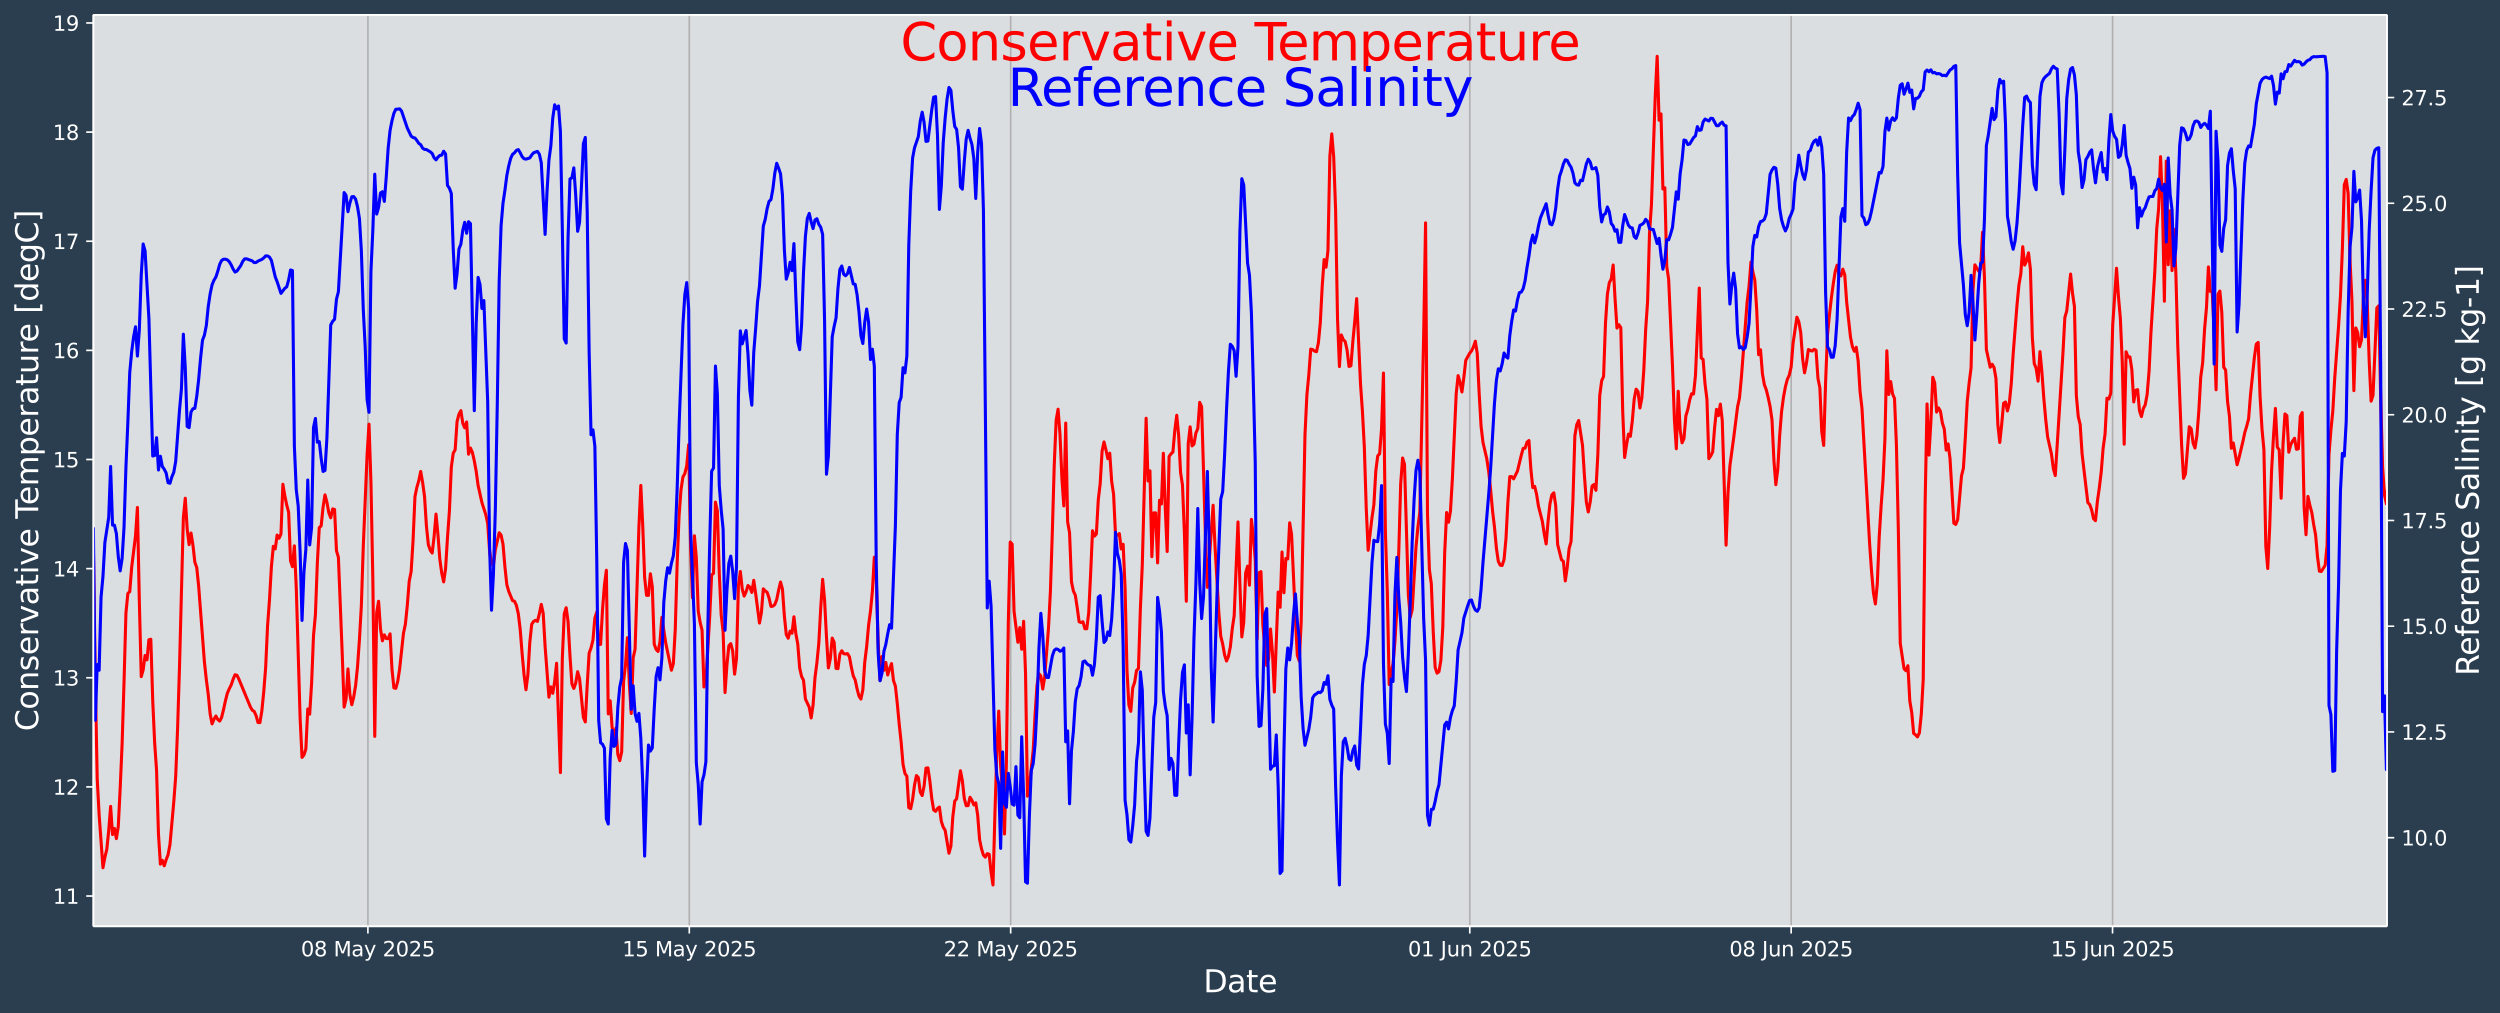 <?xml version="1.0" encoding="UTF-8"?>
<!DOCTYPE svg  PUBLIC '-//W3C//DTD SVG 1.1//EN'  'http://www.w3.org/Graphics/SVG/1.1/DTD/svg11.dtd'>
<svg width="1216.4pt" height="493.12pt" version="1.1" viewBox="0 0 1216.4 493.12" xmlns="http://www.w3.org/2000/svg" xmlns:xlink="http://www.w3.org/1999/xlink">
 <defs>
  <style type="text/css">*{stroke-linejoin: round; stroke-linecap: butt}</style>
 </defs>
 <g id="figure_1">
  <g id="patch_1">
   <path d="m0 493.12h1216.4v-493.12h-1216.4z" fill="#2b3e50"/>
  </g>
  <g id="axes_1">
   <g id="patch_2">
    <path d="m45.442 450.72h1116v-443.52h-1116z" fill="#dbdee1"/>
   </g>
   <g id="matplotlib.axis_1">
    <g id="xtick_1">
     <g id="line2d_1">
      <path d="m179.01 450.72v-443.52" clip-path="url(#pc8ef7e1d23)" fill="none" stroke="#b0b0b0" stroke-linecap="square" stroke-width=".8"/>
     </g>
     <g id="line2d_2">
      <defs>
       <path id="mb9f6bfbaa3" d="m0 0v3.5" stroke="#fff" stroke-width=".8"/>
      </defs>
      <use x="179.008" y="450.72" fill="#ffffff" stroke="#ffffff" stroke-width=".8" xlink:href="#mb9f6bfbaa3"/>
     </g>
     <g id="text_1">
      <!-- 08 May 2025 -->
      <g transform="translate(146.41 465.32) scale(.1 -.1)" fill="#fff">
       <defs>
        <path id="DejaVuSans-30" transform="scale(.016)" d="m2034 4250q-487 0-733-480-245-479-245-1442 0-959 245-1439 246-480 733-480 491 0 736 480 246 480 246 1439 0 963-246 1442-245 480-736 480zm0 500q785 0 1199-621 414-620 414-1801 0-1178-414-1799-414-620-1199-620-784 0-1198 620-414 621-414 1799 0 1181 414 1801 414 621 1198 621z"/>
        <path id="DejaVuSans-38" transform="scale(.016)" d="m2034 2216q-450 0-708-241-257-241-257-662 0-422 257-663 258-241 708-241t709 242q260 243 260 662 0 421-258 662-257 241-711 241zm-631 268q-406 100-633 378-226 279-226 679 0 559 398 884 399 325 1092 325 697 0 1094-325t397-884q0-400-227-679-226-278-629-378 456-106 710-416 255-309 255-755 0-679-414-1042-414-362-1186-362-771 0-1186 362-414 363-414 1042 0 446 256 755 257 310 713 416zm-231 997q0-362 226-565 227-203 636-203 407 0 636 203 230 203 230 565 0 363-230 566-229 203-636 203-409 0-636-203-226-203-226-566z"/>
        <path id="DejaVuSans-4d" transform="scale(.016)" d="m628 4666h941l1190-3175 1197 3175h941v-4666h-616v4097l-1203-3200h-634l-1203 3200v-4097h-613v4666z"/>
        <path id="DejaVuSans-61" transform="scale(.016)" d="m2194 1759q-697 0-966-159t-269-544q0-306 202-486 202-179 548-179 479 0 768 339t289 901v128h-572zm1147 238v-1997h-575v531q-197-318-491-470t-719-152q-537 0-855 302-317 302-317 808 0 590 395 890 396 300 1180 300h807v57q0 397-261 614t-733 217q-300 0-585-72-284-72-546-216v532q315 122 612 182 297 61 578 61 760 0 1135-394 375-393 375-1193z"/>
        <path id="DejaVuSans-79" transform="scale(.016)" d="m2059-325q-243-625-475-815-231-191-618-191h-460v481h338q237 0 368 113 132 112 291 531l103 262-1415 3444h609l1094-2737 1094 2737h609l-1538-3825z"/>
        <path id="DejaVuSans-32" transform="scale(.016)" d="m1228 531h2203v-531h-2962v531q359 372 979 998 621 627 780 809 303 340 423 576 121 236 121 464 0 372-261 606-261 235-680 235-297 0-627-103-329-103-704-313v638q381 153 712 231 332 78 607 78 725 0 1156-363 431-362 431-968 0-288-108-546-107-257-392-607-78-91-497-524-418-433-1181-1211z"/>
        <path id="DejaVuSans-35" transform="scale(.016)" d="m691 4666h2478v-532h-1900v-1143q137 47 274 70 138 23 276 23 781 0 1237-428 457-428 457-1159 0-753-469-1171-469-417-1322-417-294 0-599 50-304 50-629 150v635q281-153 581-228t634-75q541 0 856 284 316 284 316 772 0 487-316 771-315 285-856 285-253 0-505-56-251-56-513-175v2344z"/>
       </defs>
       <use xlink:href="#DejaVuSans-30"/>
       <use transform="translate(63.623)" xlink:href="#DejaVuSans-38"/>
       <use transform="translate(127.25)" xlink:href="#DejaVuSans-20"/>
       <use transform="translate(159.03)" xlink:href="#DejaVuSans-4d"/>
       <use transform="translate(245.31)" xlink:href="#DejaVuSans-61"/>
       <use transform="translate(306.59)" xlink:href="#DejaVuSans-79"/>
       <use transform="translate(365.77)" xlink:href="#DejaVuSans-20"/>
       <use transform="translate(397.56)" xlink:href="#DejaVuSans-32"/>
       <use transform="translate(461.18)" xlink:href="#DejaVuSans-30"/>
       <use transform="translate(524.8)" xlink:href="#DejaVuSans-32"/>
       <use transform="translate(588.43)" xlink:href="#DejaVuSans-35"/>
      </g>
     </g>
    </g>
    <g id="xtick_2">
     <g id="line2d_3">
      <path d="m335.38 450.72v-443.52" clip-path="url(#pc8ef7e1d23)" fill="none" stroke="#b0b0b0" stroke-linecap="square" stroke-width=".8"/>
     </g>
     <g id="line2d_4">
      <use x="335.379" y="450.72" fill="#ffffff" stroke="#ffffff" stroke-width=".8" xlink:href="#mb9f6bfbaa3"/>
     </g>
     <g id="text_2">
      <!-- 15 May 2025 -->
      <g transform="translate(302.78 465.32) scale(.1 -.1)" fill="#fff">
       <defs>
        <path id="DejaVuSans-31" transform="scale(.016)" d="m794 531h1031v3560l-1122-225v575l1116 225h631v-4135h1031v-531h-2687v531z"/>
       </defs>
       <use xlink:href="#DejaVuSans-31"/>
       <use transform="translate(63.623)" xlink:href="#DejaVuSans-35"/>
       <use transform="translate(127.25)" xlink:href="#DejaVuSans-20"/>
       <use transform="translate(159.03)" xlink:href="#DejaVuSans-4d"/>
       <use transform="translate(245.31)" xlink:href="#DejaVuSans-61"/>
       <use transform="translate(306.59)" xlink:href="#DejaVuSans-79"/>
       <use transform="translate(365.77)" xlink:href="#DejaVuSans-20"/>
       <use transform="translate(397.56)" xlink:href="#DejaVuSans-32"/>
       <use transform="translate(461.18)" xlink:href="#DejaVuSans-30"/>
       <use transform="translate(524.8)" xlink:href="#DejaVuSans-32"/>
       <use transform="translate(588.43)" xlink:href="#DejaVuSans-35"/>
      </g>
     </g>
    </g>
    <g id="xtick_3">
     <g id="line2d_5">
      <path d="m491.75 450.72v-443.52" clip-path="url(#pc8ef7e1d23)" fill="none" stroke="#b0b0b0" stroke-linecap="square" stroke-width=".8"/>
     </g>
     <g id="line2d_6">
      <use x="491.749" y="450.72" fill="#ffffff" stroke="#ffffff" stroke-width=".8" xlink:href="#mb9f6bfbaa3"/>
     </g>
     <g id="text_3">
      <!-- 22 May 2025 -->
      <g transform="translate(459.15 465.32) scale(.1 -.1)" fill="#fff">
       <use xlink:href="#DejaVuSans-32"/>
       <use transform="translate(63.623)" xlink:href="#DejaVuSans-32"/>
       <use transform="translate(127.25)" xlink:href="#DejaVuSans-20"/>
       <use transform="translate(159.03)" xlink:href="#DejaVuSans-4d"/>
       <use transform="translate(245.31)" xlink:href="#DejaVuSans-61"/>
       <use transform="translate(306.59)" xlink:href="#DejaVuSans-79"/>
       <use transform="translate(365.77)" xlink:href="#DejaVuSans-20"/>
       <use transform="translate(397.56)" xlink:href="#DejaVuSans-32"/>
       <use transform="translate(461.18)" xlink:href="#DejaVuSans-30"/>
       <use transform="translate(524.8)" xlink:href="#DejaVuSans-32"/>
       <use transform="translate(588.43)" xlink:href="#DejaVuSans-35"/>
      </g>
     </g>
    </g>
    <g id="xtick_4">
     <g id="line2d_7">
      <path d="m715.14 450.72v-443.52" clip-path="url(#pc8ef7e1d23)" fill="none" stroke="#b0b0b0" stroke-linecap="square" stroke-width=".8"/>
     </g>
     <g id="line2d_8">
      <use x="715.135" y="450.72" fill="#ffffff" stroke="#ffffff" stroke-width=".8" xlink:href="#mb9f6bfbaa3"/>
     </g>
     <g id="text_4">
      <!-- 01 Jun 2025 -->
      <g transform="translate(685.06 465.32) scale(.1 -.1)" fill="#fff">
       <defs>
        <path id="DejaVuSans-4a" transform="scale(.016)" d="m628 4666h631v-4341q0-844-320-1225t-1030-381h-240v531h197q418 0 590 235 172 234 172 840v4341z"/>
        <path id="DejaVuSans-75" transform="scale(.016)" d="m544 1381v2119h575v-2097q0-497 193-746 194-248 582-248 465 0 735 297 271 297 271 810v1984h575v-3500h-575v538q-209-319-486-474-276-155-642-155-603 0-916 375-312 375-312 1097zm1447 2203z"/>
        <path id="DejaVuSans-6e" transform="scale(.016)" d="m3513 2113v-2113h-575v2094q0 497-194 743-194 247-581 247-466 0-735-297-269-296-269-809v-1978h-578v3500h578v-544q207 316 486 472 280 156 646 156 603 0 912-373 310-373 310-1098z"/>
       </defs>
       <use xlink:href="#DejaVuSans-30"/>
       <use transform="translate(63.623)" xlink:href="#DejaVuSans-31"/>
       <use transform="translate(127.25)" xlink:href="#DejaVuSans-20"/>
       <use transform="translate(159.03)" xlink:href="#DejaVuSans-4a"/>
       <use transform="translate(188.53)" xlink:href="#DejaVuSans-75"/>
       <use transform="translate(251.9)" xlink:href="#DejaVuSans-6e"/>
       <use transform="translate(315.28)" xlink:href="#DejaVuSans-20"/>
       <use transform="translate(347.07)" xlink:href="#DejaVuSans-32"/>
       <use transform="translate(410.69)" xlink:href="#DejaVuSans-30"/>
       <use transform="translate(474.32)" xlink:href="#DejaVuSans-32"/>
       <use transform="translate(537.94)" xlink:href="#DejaVuSans-35"/>
      </g>
     </g>
    </g>
    <g id="xtick_5">
     <g id="line2d_9">
      <path d="m871.51 450.72v-443.52" clip-path="url(#pc8ef7e1d23)" fill="none" stroke="#b0b0b0" stroke-linecap="square" stroke-width=".8"/>
     </g>
     <g id="line2d_10">
      <use x="871.506" y="450.72" fill="#ffffff" stroke="#ffffff" stroke-width=".8" xlink:href="#mb9f6bfbaa3"/>
     </g>
     <g id="text_5">
      <!-- 08 Jun 2025 -->
      <g transform="translate(841.43 465.32) scale(.1 -.1)" fill="#fff">
       <use xlink:href="#DejaVuSans-30"/>
       <use transform="translate(63.623)" xlink:href="#DejaVuSans-38"/>
       <use transform="translate(127.25)" xlink:href="#DejaVuSans-20"/>
       <use transform="translate(159.03)" xlink:href="#DejaVuSans-4a"/>
       <use transform="translate(188.53)" xlink:href="#DejaVuSans-75"/>
       <use transform="translate(251.9)" xlink:href="#DejaVuSans-6e"/>
       <use transform="translate(315.28)" xlink:href="#DejaVuSans-20"/>
       <use transform="translate(347.07)" xlink:href="#DejaVuSans-32"/>
       <use transform="translate(410.69)" xlink:href="#DejaVuSans-30"/>
       <use transform="translate(474.32)" xlink:href="#DejaVuSans-32"/>
       <use transform="translate(537.94)" xlink:href="#DejaVuSans-35"/>
      </g>
     </g>
    </g>
    <g id="xtick_6">
     <g id="line2d_11">
      <path d="m1027.9 450.72v-443.52" clip-path="url(#pc8ef7e1d23)" fill="none" stroke="#b0b0b0" stroke-linecap="square" stroke-width=".8"/>
     </g>
     <g id="line2d_12">
      <use x="1027.876" y="450.72" fill="#ffffff" stroke="#ffffff" stroke-width=".8" xlink:href="#mb9f6bfbaa3"/>
     </g>
     <g id="text_6">
      <!-- 15 Jun 2025 -->
      <g transform="translate(997.8 465.32) scale(.1 -.1)" fill="#fff">
       <use xlink:href="#DejaVuSans-31"/>
       <use transform="translate(63.623)" xlink:href="#DejaVuSans-35"/>
       <use transform="translate(127.25)" xlink:href="#DejaVuSans-20"/>
       <use transform="translate(159.03)" xlink:href="#DejaVuSans-4a"/>
       <use transform="translate(188.53)" xlink:href="#DejaVuSans-75"/>
       <use transform="translate(251.9)" xlink:href="#DejaVuSans-6e"/>
       <use transform="translate(315.28)" xlink:href="#DejaVuSans-20"/>
       <use transform="translate(347.07)" xlink:href="#DejaVuSans-32"/>
       <use transform="translate(410.69)" xlink:href="#DejaVuSans-30"/>
       <use transform="translate(474.32)" xlink:href="#DejaVuSans-32"/>
       <use transform="translate(537.94)" xlink:href="#DejaVuSans-35"/>
      </g>
     </g>
    </g>
    <g id="text_7">
     <!-- Date -->
     <g transform="translate(585.52 482.8) scale(.15 -.15)" fill="#fff">
      <defs>
       <path id="BitstreamVeraSans-Roman-44" transform="scale(.016)" d="m1259 4147v-3628h763q966 0 1414 437 448 438 448 1382 0 937-448 1373t-1414 436h-763zm-631 519h1297q1356 0 1990-564 635-564 635-1764 0-1207-638-1773-637-565-1987-565h-1297v4666z"/>
       <path id="BitstreamVeraSans-Roman-61" transform="scale(.016)" d="m2194 1759q-697 0-966-159t-269-544q0-306 202-486 202-179 548-179 479 0 768 339t289 901v128h-572zm1147 238v-1997h-575v531q-197-318-491-470t-719-152q-537 0-855 302-317 302-317 808 0 590 395 890 396 300 1180 300h807v57q0 397-261 614t-733 217q-300 0-585-72-284-72-546-216v532q315 122 612 182 297 61 578 61 760 0 1135-394 375-393 375-1193z"/>
       <path id="BitstreamVeraSans-Roman-74" transform="scale(.016)" d="m1172 4494v-994h1184v-447h-1184v-1900q0-428 117-550t477-122h590v-481h-590q-666 0-919 248-253 249-253 905v1900h-422v447h422v994h578z"/>
       <path id="BitstreamVeraSans-Roman-65" transform="scale(.016)" d="m3597 1894v-281h-2644q38-594 358-905t892-311q331 0 642 81t618 244v-544q-310-131-635-200t-659-69q-838 0-1327 487-489 488-489 1320 0 859 464 1363 464 505 1252 505 706 0 1117-455 411-454 411-1235zm-575 169q-6 471-264 752-258 282-683 282-481 0-770-272t-333-766l2050 4z"/>
      </defs>
      <use xlink:href="#BitstreamVeraSans-Roman-44"/>
      <use transform="translate(77.002)" xlink:href="#BitstreamVeraSans-Roman-61"/>
      <use transform="translate(138.28)" xlink:href="#BitstreamVeraSans-Roman-74"/>
      <use transform="translate(177.49)" xlink:href="#BitstreamVeraSans-Roman-65"/>
     </g>
    </g>
   </g>
   <g id="matplotlib.axis_2">
    <g id="ytick_1">
     <g id="line2d_13">
      <defs>
       <path id="mcab4bfd0d1" d="m0 0h-3.5" stroke="#fff" stroke-width=".8"/>
      </defs>
      <use x="45.442" y="435.965" fill="#ffffff" stroke="#ffffff" stroke-width=".8" xlink:href="#mcab4bfd0d1"/>
     </g>
     <g id="text_8">
      <!-- 11 -->
      <g transform="translate(25.717 439.76) scale(.1 -.1)" fill="#fff">
       <use xlink:href="#DejaVuSans-31"/>
       <use transform="translate(63.623)" xlink:href="#DejaVuSans-31"/>
      </g>
     </g>
    </g>
    <g id="ytick_2">
     <g id="line2d_14">
      <use x="45.442" y="382.867" fill="#ffffff" stroke="#ffffff" stroke-width=".8" xlink:href="#mcab4bfd0d1"/>
     </g>
     <g id="text_9">
      <!-- 12 -->
      <g transform="translate(25.717 386.67) scale(.1 -.1)" fill="#fff">
       <use xlink:href="#DejaVuSans-31"/>
       <use transform="translate(63.623)" xlink:href="#DejaVuSans-32"/>
      </g>
     </g>
    </g>
    <g id="ytick_3">
     <g id="line2d_15">
      <use x="45.442" y="329.769" fill="#ffffff" stroke="#ffffff" stroke-width=".8" xlink:href="#mcab4bfd0d1"/>
     </g>
     <g id="text_10">
      <!-- 13 -->
      <g transform="translate(25.717 333.57) scale(.1 -.1)" fill="#fff">
       <defs>
        <path id="DejaVuSans-33" transform="scale(.016)" d="m2597 2516q453-97 707-404 255-306 255-756 0-690-475-1069-475-378-1350-378-293 0-604 58t-642 174v609q262-153 574-231 313-78 654-78 593 0 904 234t311 681q0 413-289 645-289 233-804 233h-544v519h569q465 0 712 186t247 536q0 359-255 551-254 193-729 193-260 0-557-57-297-56-653-174v562q360 100 674 150t592 50q719 0 1137-327 419-326 419-882 0-388-222-655t-631-370z"/>
       </defs>
       <use xlink:href="#DejaVuSans-31"/>
       <use transform="translate(63.623)" xlink:href="#DejaVuSans-33"/>
      </g>
     </g>
    </g>
    <g id="ytick_4">
     <g id="line2d_16">
      <use x="45.442" y="276.67" fill="#ffffff" stroke="#ffffff" stroke-width=".8" xlink:href="#mcab4bfd0d1"/>
     </g>
     <g id="text_11">
      <!-- 14 -->
      <g transform="translate(25.717 280.47) scale(.1 -.1)" fill="#fff">
       <defs>
        <path id="DejaVuSans-34" transform="scale(.016)" d="m2419 4116-1594-2491h1594v2491zm-166 550h794v-3041h666v-525h-666v-1100h-628v1100h-2106v609l1940 2957z"/>
       </defs>
       <use xlink:href="#DejaVuSans-31"/>
       <use transform="translate(63.623)" xlink:href="#DejaVuSans-34"/>
      </g>
     </g>
    </g>
    <g id="ytick_5">
     <g id="line2d_17">
      <use x="45.442" y="223.572" fill="#ffffff" stroke="#ffffff" stroke-width=".8" xlink:href="#mcab4bfd0d1"/>
     </g>
     <g id="text_12">
      <!-- 15 -->
      <g transform="translate(25.717 227.37) scale(.1 -.1)" fill="#fff">
       <use xlink:href="#DejaVuSans-31"/>
       <use transform="translate(63.623)" xlink:href="#DejaVuSans-35"/>
      </g>
     </g>
    </g>
    <g id="ytick_6">
     <g id="line2d_18">
      <use x="45.442" y="170.474" fill="#ffffff" stroke="#ffffff" stroke-width=".8" xlink:href="#mcab4bfd0d1"/>
     </g>
     <g id="text_13">
      <!-- 16 -->
      <g transform="translate(25.717 174.27) scale(.1 -.1)" fill="#fff">
       <defs>
        <path id="DejaVuSans-36" transform="scale(.016)" d="m2113 2584q-425 0-674-291-248-290-248-796 0-503 248-796 249-292 674-292t673 292q248 293 248 796 0 506-248 796-248 291-673 291zm1253 1979v-575q-238 112-480 171-242 60-480 60-625 0-955-422-329-422-376-1275 184 272 462 417 279 145 613 145 703 0 1111-427 408-426 408-1160 0-719-425-1154-425-434-1131-434-810 0-1238 620-428 621-428 1799 0 1106 525 1764t1409 658q238 0 480-47t505-140z"/>
       </defs>
       <use xlink:href="#DejaVuSans-31"/>
       <use transform="translate(63.623)" xlink:href="#DejaVuSans-36"/>
      </g>
     </g>
    </g>
    <g id="ytick_7">
     <g id="line2d_19">
      <use x="45.442" y="117.376" fill="#ffffff" stroke="#ffffff" stroke-width=".8" xlink:href="#mcab4bfd0d1"/>
     </g>
     <g id="text_14">
      <!-- 17 -->
      <g transform="translate(25.717 121.17) scale(.1 -.1)" fill="#fff">
       <defs>
        <path id="DejaVuSans-37" transform="scale(.016)" d="m525 4666h3e3v-269l-1694-4397h-659l1594 4134h-2241v532z"/>
       </defs>
       <use xlink:href="#DejaVuSans-31"/>
       <use transform="translate(63.623)" xlink:href="#DejaVuSans-37"/>
      </g>
     </g>
    </g>
    <g id="ytick_8">
     <g id="line2d_20">
      <use x="45.442" y="64.278" fill="#ffffff" stroke="#ffffff" stroke-width=".8" xlink:href="#mcab4bfd0d1"/>
     </g>
     <g id="text_15">
      <!-- 18 -->
      <g transform="translate(25.717 68.077) scale(.1 -.1)" fill="#fff">
       <use xlink:href="#DejaVuSans-31"/>
       <use transform="translate(63.623)" xlink:href="#DejaVuSans-38"/>
      </g>
     </g>
    </g>
    <g id="ytick_9">
     <g id="line2d_21">
      <use x="45.442" y="11.179" fill="#ffffff" stroke="#ffffff" stroke-width=".8" xlink:href="#mcab4bfd0d1"/>
     </g>
     <g id="text_16">
      <!-- 19 -->
      <g transform="translate(25.717 14.979) scale(.1 -.1)" fill="#fff">
       <defs>
        <path id="DejaVuSans-39" transform="scale(.016)" d="m703 97v575q238-113 481-172 244-59 479-59 625 0 954 420 330 420 377 1277-181-269-460-413-278-144-615-144-700 0-1108 423-408 424-408 1159 0 718 425 1152 425 435 1131 435 810 0 1236-621 427-620 427-1801 0-1103-524-1761-523-658-1407-658-238 0-482 47-243 47-506 141zm1256 1978q425 0 673 290 249 291 249 798 0 503-249 795-248 292-673 292t-673-292-248-795q0-507 248-798 248-290 673-290z"/>
       </defs>
       <use xlink:href="#DejaVuSans-31"/>
       <use transform="translate(63.623)" xlink:href="#DejaVuSans-39"/>
      </g>
     </g>
    </g>
    <g id="text_17">
     <!-- Conservative Temperature [degC] -->
     <g transform="translate(18.598 355.76) rotate(-90) scale(.15 -.15)" fill="#fff">
      <defs>
       <path id="BitstreamVeraSans-Roman-43" transform="scale(.016)" d="m4122 4306v-665q-319 297-680 443-361 147-767 147-800 0-1225-489t-425-1414q0-922 425-1411t1225-489q406 0 767 147t680 444v-660q-331-225-702-338-370-112-782-112-1060 0-1670 648-609 649-609 1771 0 1125 609 1773 610 649 1670 649 418 0 788-111 371-111 696-333z"/>
       <path id="BitstreamVeraSans-Roman-6f" transform="scale(.016)" d="m1959 3097q-462 0-731-361t-269-989 267-989q268-361 733-361 460 0 728 362 269 363 269 988 0 622-269 986-268 364-728 364zm0 487q750 0 1178-488 429-487 429-1349 0-859-429-1349-428-489-1178-489-753 0-1180 489-426 490-426 1349 0 862 426 1349 427 488 1180 488z"/>
       <path id="BitstreamVeraSans-Roman-6e" transform="scale(.016)" d="m3513 2113v-2113h-575v2094q0 497-194 743-194 247-581 247-466 0-735-297-269-296-269-809v-1978h-578v3500h578v-544q207 316 486 472 280 156 646 156 603 0 912-373 310-373 310-1098z"/>
       <path id="BitstreamVeraSans-Roman-73" transform="scale(.016)" d="m2834 3397v-544q-243 125-506 187-262 63-544 63-428 0-642-131t-214-394q0-200 153-314t616-217l197-44q612-131 870-370t258-667q0-488-386-773-386-284-1061-284-281 0-586 55t-642 164v594q319-166 628-249 309-82 613-82 406 0 624 139 219 139 219 392 0 234-158 359-157 125-692 241l-200 47q-534 112-772 345-237 233-237 639 0 494 350 762 350 269 994 269 318 0 599-47 282-46 519-140z"/>
       <path id="BitstreamVeraSans-Roman-72" transform="scale(.016)" d="m2631 2963q-97 56-211 82-114 27-251 27-488 0-749-317t-261-911v-1844h-578v3500h578v-544q182 319 472 473 291 155 707 155 59 0 131-8 72-7 159-23l3-590z"/>
       <path id="BitstreamVeraSans-Roman-76" transform="scale(.016)" d="m191 3500h609l1094-2937 1094 2937h609l-1313-3500h-781l-1312 3500z"/>
       <path id="BitstreamVeraSans-Roman-69" transform="scale(.016)" d="m603 3500h575v-3500h-575v3500zm0 1363h575v-729h-575v729z"/>
       <path id="BitstreamVeraSans-Roman-54" transform="scale(.016)" d="m-19 4666h3947v-532h-1656v-4134h-634v4134h-1657v532z"/>
       <path id="BitstreamVeraSans-Roman-6d" transform="scale(.016)" d="m3328 2828q216 388 516 572t706 184q547 0 844-383 297-382 297-1088v-2113h-578v2094q0 503-179 746-178 244-543 244-447 0-707-297-259-296-259-809v-1978h-578v2094q0 506-178 748t-550 242q-441 0-701-298-259-298-259-808v-1978h-578v3500h578v-544q197 322 472 475t653 153q382 0 649-194 267-193 395-562z"/>
       <path id="BitstreamVeraSans-Roman-70" transform="scale(.016)" d="m1159 525v-1856h-578v4831h578v-531q182 312 458 463 277 152 661 152 638 0 1036-506 399-506 399-1331t-399-1332q-398-506-1036-506-384 0-661 152-276 152-458 464zm1957 1222q0 634-261 995t-717 361q-457 0-718-361t-261-995 261-995 718-361q456 0 717 361t261 995z"/>
       <path id="BitstreamVeraSans-Roman-75" transform="scale(.016)" d="m544 1381v2119h575v-2097q0-497 193-746 194-248 582-248 465 0 735 297 271 297 271 810v1984h575v-3500h-575v538q-209-319-486-474-276-155-642-155-603 0-916 375-312 375-312 1097z"/>
       <path id="BitstreamVeraSans-Roman-5b" transform="scale(.016)" d="m550 4863h1325v-447h-750v-4813h750v-447h-1325v5707z"/>
       <path id="BitstreamVeraSans-Roman-64" transform="scale(.016)" d="m2906 2969v1894h575v-4863h-575v525q-181-312-458-464-276-152-664-152-634 0-1033 506-398 507-398 1332t398 1331q399 506 1033 506 388 0 664-152 277-151 458-463zm-1959-1222q0-634 261-995t717-361 718 361q263 361 263 995t-263 995q-262 361-718 361t-717-361-261-995z"/>
       <path id="BitstreamVeraSans-Roman-67" transform="scale(.016)" d="m2906 1791q0 625-258 968-257 344-723 344-462 0-720-344-258-343-258-968 0-622 258-966t720-344q466 0 723 344 258 344 258 966zm575-1357q0-893-397-1329-396-436-1215-436-303 0-572 45t-522 139v559q253-137 500-202 247-66 503-66 566 0 847 295t281 892v285q-178-310-456-463t-666-153q-643 0-1037 490-394 491-394 1301 0 812 394 1302 394 491 1037 491 388 0 666-153t456-462v531h575v-3066z"/>
       <path id="BitstreamVeraSans-Roman-5d" transform="scale(.016)" d="m1947 4863v-5707h-1325v447h747v4813h-747v447h1325z"/>
      </defs>
      <use xlink:href="#BitstreamVeraSans-Roman-43"/>
      <use transform="translate(69.824)" xlink:href="#BitstreamVeraSans-Roman-6f"/>
      <use transform="translate(131.01)" xlink:href="#BitstreamVeraSans-Roman-6e"/>
      <use transform="translate(194.38)" xlink:href="#BitstreamVeraSans-Roman-73"/>
      <use transform="translate(246.48)" xlink:href="#BitstreamVeraSans-Roman-65"/>
      <use transform="translate(308.01)" xlink:href="#BitstreamVeraSans-Roman-72"/>
      <use transform="translate(349.12)" xlink:href="#BitstreamVeraSans-Roman-76"/>
      <use transform="translate(408.3)" xlink:href="#BitstreamVeraSans-Roman-61"/>
      <use transform="translate(469.58)" xlink:href="#BitstreamVeraSans-Roman-74"/>
      <use transform="translate(508.79)" xlink:href="#BitstreamVeraSans-Roman-69"/>
      <use transform="translate(536.57)" xlink:href="#BitstreamVeraSans-Roman-76"/>
      <use transform="translate(595.75)" xlink:href="#BitstreamVeraSans-Roman-65"/>
      <use transform="translate(657.28)" xlink:href="#BitstreamVeraSans-Roman-20"/>
      <use transform="translate(689.06)" xlink:href="#BitstreamVeraSans-Roman-54"/>
      <use transform="translate(733.15)" xlink:href="#BitstreamVeraSans-Roman-65"/>
      <use transform="translate(794.67)" xlink:href="#BitstreamVeraSans-Roman-6d"/>
      <use transform="translate(892.08)" xlink:href="#BitstreamVeraSans-Roman-70"/>
      <use transform="translate(955.56)" xlink:href="#BitstreamVeraSans-Roman-65"/>
      <use transform="translate(1017.1)" xlink:href="#BitstreamVeraSans-Roman-72"/>
      <use transform="translate(1058.2)" xlink:href="#BitstreamVeraSans-Roman-61"/>
      <use transform="translate(1119.5)" xlink:href="#BitstreamVeraSans-Roman-74"/>
      <use transform="translate(1158.7)" xlink:href="#BitstreamVeraSans-Roman-75"/>
      <use transform="translate(1222.1)" xlink:href="#BitstreamVeraSans-Roman-72"/>
      <use transform="translate(1260.9)" xlink:href="#BitstreamVeraSans-Roman-65"/>
      <use transform="translate(1322.4)" xlink:href="#BitstreamVeraSans-Roman-20"/>
      <use transform="translate(1354.2)" xlink:href="#BitstreamVeraSans-Roman-5b"/>
      <use transform="translate(1393.2)" xlink:href="#BitstreamVeraSans-Roman-64"/>
      <use transform="translate(1456.7)" xlink:href="#BitstreamVeraSans-Roman-65"/>
      <use transform="translate(1518.2)" xlink:href="#BitstreamVeraSans-Roman-67"/>
      <use transform="translate(1581.7)" xlink:href="#BitstreamVeraSans-Roman-43"/>
      <use transform="translate(1651.6)" xlink:href="#BitstreamVeraSans-Roman-5d"/>
     </g>
    </g>
   </g>
   <g id="line2d_22">
    <path d="m45.442 266.5 0.931 65.537 0.931 47.013 0.931 17.468 1.862 25.677 0.931-5.078 0.931-3.85 0.931-9.061 0.931-11.854 0.931 13.701 0.931-2.981 0.931 4.957 0.931-5.872 0.931-18.747 0.931-21.478 0.931-29.954 0.931-33.685 0.931-9.551 0.931-0.89 0.931-11.816 1.862-15.263 0.931-13.871 0.931 45.731 0.931 36.593 0.931-3.285 0.931-7.018 0.931 2.148 0.931-9.8 0.931-0.254 0.931 29.847 0.931 20.497 0.931 13.418 0.931 31.093 0.931 14.586 0.931-1.852 0.931 2.653 0.931-2.939 0.931-2.397 0.931-4.969 1.862-20.817 0.931-12.404 0.931-23.631 0.931-30.101 1.862-72.058 0.931-9.524 0.931 14.977 0.931 7.602 0.931-5.654 0.931 5.855 0.931 8.302 0.931 2.647 0.931 9.125 2.792 36.768 0.931 8.615 0.931 7.204 0.931 9.552 0.931 4.792 0.931-2.226 0.931-1.613 0.931 1.725 0.931 0.761 0.931-1.843 0.931-3.796 0.931-4.303 0.931-3.677 0.931-2.141 0.931-1.845 0.931-2.757 0.931-2.196 0.931 0.275 0.931 1.831 5.585 13.502 0.931 1.64 0.931 0.598 0.931 2.043 0.931 3.352 0.931 0.068 0.931-5.65 0.931-9.367 0.931-11.786 0.931-20.358 0.931-12.549 0.931-16.151 0.931-9.936 0.931 1.275 0.931-6.739 0.931 1.555 0.931-2.084 0.931-24.187 0.931 5.538 0.931 4.519 0.931 3.526 0.931 23.682 0.931 2.819 0.931-10.135 0.931 20.543 1.862 63.21 0.931 19.172 0.931-1.147 0.931-2.937 0.931-19.478 0.931 2.544 0.931-14.978 0.931-23.205 0.931-10.297 0.931-24.902 0.931-17.367 0.931-0.892 0.931-9.148 0.931-5.92 0.931 3.594 0.931 5.131 0.931 2.433 0.931-4.337 0.931 0.294 0.931 20.082 0.931 3.148 1.862 46.875 0.931 26.039 0.931-3.884 0.931-14.689 0.931 12.371 0.931 5.057 0.931-3.708 0.931-5.681 0.931-9.144 0.931-13.223 0.931-16.453 0.931-28.783 1.862-44.598 0.931-14.917 0.931 28.211 0.931 47.104 0.931 76.579 0.931-60.11 0.931-5.61 0.931 13.453 0.931 5.782 0.931-2.889 0.931 1.766 0.931 0.088 0.931-2.346 0.931 17.231 0.931 9.037 0.931 0.235 0.931-3.345 0.931-6.141 1.862-17.302 0.931-4.4 0.931-9.111 0.931-11.791 0.931-4.704 0.931-14.914 0.931-21.55 0.931-4.548 0.931-3.211 0.931-4.501 0.931 5.308 0.931 6.804 0.931 14.473 0.931 9.015 0.931 2.67 0.931 1.406 0.931-7.941 0.931-10.997 0.931 9.79 0.931 12.165 0.931 6.826 0.931 4.205 0.931-6.474 0.931-15.093 0.931-12.873 0.931-21.38 0.931-6.799 0.931-1.641 0.931-13.742 0.931-3.639 0.931-1.681 0.931 6.152 0.931 2.214 0.931-2.867 0.931 15.682 0.931-2.999 0.931 2.122 0.931 4.098 0.931 5.176 0.931 6.839 1.862 8.346 1.862 5.813 0.931 4.287 0.931 13.438 0.931 6.339 0.931 0.311 0.931-7.288 1.862-8.257 0.931 1.13 0.931 4.423 0.931 10.989 0.931 8.717 0.931 3.278 1.862 4.511 0.931 0.273 0.931 2.007 0.931 4.08 0.931 7.733 0.931 11.753 0.931 10.253 0.931 7.232 0.931-7.308 0.931-15.656 0.931-8.888 0.931-1.4 0.931-0.523 0.931 0.539 0.931-3.761 0.931-4.525 0.931 4.376 0.931 16.072 1.862 24.692 0.931-5.018 0.931 3.145 0.931-5.745 0.931-8.87 1.862 53.199 0.931-55.71 0.931-21.534 0.931-2.986 0.931 6.775 0.931 16.76 0.931 13.512 0.931 2.228 0.931-2.648 0.931-5.517 0.931 3.491 1.862 18.782 0.931 2.198 0.931-18.056 0.931-15.408 0.931-2.55 0.931-3.836 0.931-10.745 0.931-2.854 0.931 15.829 0.931-0.139 0.931-16.966 0.931-11.864 0.931-7.219 0.931 69.889 0.931-6.364 0.931 12.907 0.931 4.382 0.931-4.03 0.931 12.834 0.931 3.009 0.931-4.266 0.931-34.282 0.931-7.982 0.931-13.293 0.931 22.524 0.931 14.345 0.931-27.035 0.931-4.175 1.862-59.325 0.931-20.417 0.931 19.47 0.931 25.373 0.931 8.62 0.931 0.04 0.931-10.521 0.931 6.301 0.931 27.914 0.931 2.57 0.931 1.016 0.931-4.579 0.931-12.018 1.862 12.385 2.792 13.339 0.931-3.239 0.931-16.649 0.931-32.303 0.931-23.085 0.931-12.532 0.931-6.195 0.931-1.668 0.931-3.809 0.931-10.245 0.931 49.16 0.931 25.294 0.931-30.146 0.931 10.641 0.931 25.929 0.931 5.582 0.931 3.764 0.931 27.678 0.931-2.807 1.862-31.488 0.931-20.287 0.931-0.71 0.931-34.673 0.931 4.354 0.931 30.381 0.931 20.102 0.931 8.202 0.931 29.612 0.931-13.48 0.931-9.272 0.931-1.038 0.931 3.51 0.931 11.341 0.931-7.61 0.931-35.642 0.931-6.694 0.931 8.556 0.931 3.392 0.931-2.058 0.931-3.089 0.931 0.839 0.931 2.547 0.931-5.894 0.931 6.427 1.862 14.353 0.931-5.104 0.931-11.551 0.931 1.011 0.931 0.685 0.931 2.764 0.931 4.1 0.931-0.111 0.931-0.793 0.931-2.417 0.931-4.578 0.931-3.966 0.931 3.422 0.931 13.105 0.931 8.99 0.931 1.83 0.931-3.472 0.931 1.026 0.931-7.977 0.931 8.178 0.931 5.022 0.931 11.7 0.931 4.153 0.931 1.784 0.931 9.145 1.862 4.02 0.931 5.208 0.931-6.296 0.931-13.296 0.931-7.242 0.931-9.573 0.931-17.133 0.931-13.894 0.931 9.971 0.931 18.066 0.931 15.045 0.931-4.376 0.931-10.122 0.931 2.028 0.931 12.72 0.931 0.119 0.931-6.996 0.931-1.702 0.931 1.417 0.931 0.132 0.931-0.164 0.931 1.544 0.931 5.065 0.931 4.235 0.931 1.957 0.931 4.377 0.931 3.509 0.931 1.418 0.931-4.448 0.931-13.51 0.931-7.602 0.931-10.267 0.931-6.981 0.931-9.69 0.931-16.568 0.931 10.172 0.931 31.507 0.931 18.282 0.931-11.597 0.931 6.716 0.931-3.829 0.931 6.09 0.931-3.159 0.931-2.372 0.931 8.223 0.931 2.703 0.931 8.503 0.931 10.01 0.931 8.681 0.931 10.905 0.931 4.431 0.931 1.349 0.931 15.247 0.931 0.527 0.931-4.533 0.931-6.963 0.931-4.581 0.931 0.957 0.931 7.059 0.931 1.691 0.931-4.657 0.931-8.696 0.931-0.118 0.931 6.263 0.931 8.52 0.931 5.664 0.931 0.707 0.931-1.387 0.931-0.714 0.931 6.961 0.931 2.826 0.931 1.524 1.862 11.162 0.931-3.46 0.931-14.126 0.931-7.774 0.931-1.123 1.862-13.637 0.931 4.865 0.931 8.577 0.931 3.547 0.931-0.027 0.931-4.087 0.931 1.506 0.931 2.25 0.931-1.028 0.931 6.042 0.931 11.854 0.931 4.472 0.931 3.062 0.931 0.995 0.931-1.714 0.931 0.323 0.931 8.713 0.931 6.212 0.931-34.465 0.931-29.604 0.931-20.523 0.931 26.788 0.931 12.394 0.931 20.605 0.931-34.754 0.931-67.993 0.931-39.279 0.931 0.975 0.931 32.73 1.862 15.041 0.931-7.147 0.931 10.549 0.931-13.611 0.931 25.33 0.931 59.771 0.931-4.836 1.862-17.551 0.931-17.502 0.931-14.079 0.931-5.651 0.931 1.138 0.931 6.333 0.931-5.799 1.862-23.922 0.931-17.928 0.931-28.812 0.931-32.547 0.931-21.795 0.931-5.343 0.931 12.173 0.931 21.444 0.931 13.433 0.931-40.302 0.931 48.087 0.931 5.306 0.931 23.803 0.931 4.531 0.931 1.983 0.931 6.104 0.931 6.857 0.931 0.371 0.931-0.383 0.931 3.39 0.931 0.018 0.931-7.677 0.931-18.87 0.931-21.144 0.931 2.632 0.931-1 0.931-16.604 0.931-7.972 0.931-15.828 0.931-4.426 0.931 3.785 0.931 4.368 0.931-2.674 0.931 13.702 0.931 6.265 0.931 19.731 0.931 0.217 0.931-0.797 0.931 7.479 0.931-2.29 0.931 21.314 0.931 40.034 0.931 16.891 0.931 3.041 0.931-11.405 0.931-2.71 0.931-5.776 0.931-0.931 0.931-29.068 0.931-21.336 1.862-71.367 0.931 30.504 0.931-4.919 0.931 41.78 0.931-21.334 0.931 0.013 0.931 24.332 0.931-30.488 0.931 1.829 0.931-24.673 0.931 26.738 0.931 21.065 0.931-46.221 0.931-1.3 0.931-0.883 0.931-10.655 0.931-7.229 0.931 9.867 0.931 17.964 0.931 6.122 0.931 23.28 0.931 33.26 0.931-76.633 0.931-8.225 0.931 9.274 0.931-0.889 0.931-5.377 0.931-2.16 0.931-12.775 0.931 2.137 1.862 63.571 0.931 24.313 2.792-39.958 0.931 20.063 1.862 32.296 0.931 11.361 0.931 3.792 0.931 5.31 0.931 2.966 0.931-2.2 0.931-4.65 0.931-8.785 0.931-6.345 1.862-45.676 0.931 30.364 0.931 25.57 0.931-7.016 0.931-24.101 0.931-3.304 0.931 9.255 0.931-32.018 0.931 7.882 0.931 11.393 0.931 38.96 0.931-32.324 0.931-0.474 0.931 26.252 1.862 19.433 0.931-3.428 0.931-14.352 0.931 11.429 0.931 19.218 1.862-48.637 0.931 7.433 0.931-26.908 0.931 19.825 0.931-16.701 0.931 0.248 0.931-17.592 0.931 5.72 1.862 40.947 0.931 17.816 0.931 2.737 0.931-18.619 1.862-91.392 0.931-19.392 0.931-9.778 0.931-12.54 0.931 0.242 0.931 0.719 0.931 0.311 0.931-4.269 0.931-9.841 0.931-17.78 0.931-12.956 0.931 3.711 0.931-7.998 0.931-46.077 0.931-10.788 0.931 11.142 0.931 25.944 0.931 52.911 0.931 23.22 0.931-15.395 0.931 2.278 0.931 0.923 0.931 4.247 0.931 7.897 0.931-0.331 0.931-11.719 0.931-9.816 0.931-11.148 1.862 41.373 0.931 13.294 0.931 17.442 0.931 29.723 0.931 20.6 1.862-15.813 0.931-6.384 0.931-16.344 0.931-7.377 0.931-1.048 0.931-12.092 0.931-27.168 0.931 77.085 0.931 29.115 0.931 45.362 0.931-6.131 0.931-3.845 0.931-10.907 0.931-16.081 0.931-27.657 0.931-32.998 0.931-12.606 0.931 3.107 1.862 63.481 0.931 10.891 0.931-3.654 1.862-30.511 0.931-9.77 0.931-7.217 1.862-85.909 0.931-54.828 0.931 141.57 0.931 27.191 0.931 6.814 0.931 23.299 0.931 17.368 0.931 2.86 0.931-0.738 0.931-5.554 0.931-16.08 0.931-36.436 0.931-19.364 0.931 4.74 0.931-5.356 0.931-15.67 1.862-41.455 0.931-8.858 0.931 3.253 0.931 4.703 0.931-7.039 0.931-8.357 1.862-3.422 0.931-1.132 0.931-1.938 0.931-2.816 0.931 5.981 0.931 19.37 0.931 16.061 0.931 7.848 1.862 8.033 0.931 6.245 0.931 8.834 0.931 10.2 0.931 7.875 0.931 10.229 0.931 6.457 0.931 1.836 0.931 0.167 0.931-2.881 0.931-10.057 0.931-17.789 0.931-12.513 0.931-0.003 0.931 1.096 1.862-3.792 1.862-7.701 0.931-3.36 0.931-0.09 0.931-2.931 0.931-0.788 0.931 13.809 0.931 9.074 0.931-0.587 0.931 3.873 0.931 5.855 1.862 7.301 0.931 6.063 0.931 4.938 0.931-11.083 0.931-8.529 0.931-4.302 0.931-0.968 0.931 6.276 0.931 18.853 1.862 7.446 0.931 0.78 0.931 9.507 0.931-6.558 0.931-9.193 0.931-3.371 0.931-20.485 0.931-31.059 0.931-5.364 0.931-2.028 1.862 12.141 0.931 14.685 0.931 12.832 0.931 4.844 0.931-4.779 0.931-7.83 0.931-0.741 0.931 2.828 0.931-17.362 0.931-28.831 0.931-7.122 0.931-2.082 0.931-25.957 0.931-14.091 0.931-5.591 0.931-1.765 0.931-6.826 0.931 16.457 0.931 14.239 0.931-1.645 0.931 1.416 0.931 40.885 0.931 22.286 0.931-6.152 0.931-5.211 0.931 1.087 0.931-7.42 0.931-10.742 0.931-4.786 0.931 1.182 0.931 7.948 0.931-4.881 0.931-13.367 0.931-20.017 0.931-13.527 0.931-33.292 0.931-13.636 1.862-53.185 0.931-19.193 0.931 31.107 0.931-3.075 0.931 36.533 0.931-0.601 0.931 38.215 0.931 6.292 1.862 42.249 0.931 25.824 0.931 14.405 0.931-27.964 0.931 18.722 0.931 6.355 0.931-2.037 0.931-11.094 0.931-3.083 0.931-4.692 0.931-2.968 0.931 0.117 0.931-8.906 1.862-42.632 0.931 34.009 0.931 0.71 0.931 11.94 0.931 7.435 0.931 28.91 0.931-1.377 0.931-1.881 0.931-11.681 0.931-9.049 0.931 3.068 0.931-5.628 0.931 7.961 1.862 60.672 0.931-25.329 0.931-13.253 1.862-13.836 1.862-14.851 0.931-4.357 0.931-10.002 2.792-36.56 0.931-7.842 0.931-11.756 0.931 4.902 0.931 3.814 0.931 14.39 0.931 21.994 0.931-2.378 0.931 11.731 0.931 5.276 0.931 2.453 0.931 3.765 0.931 4.399 0.931 6.531 0.931 19.828 0.931 11.669 0.931-7.407 0.931-16.55 0.931-11.66 0.931-6.988 0.931-5.055 0.931-3.587 0.931-2.009 0.931-4.049 0.931-11.49 1.862-12.724 0.931 2.191 0.931 5.304 0.931 12.77 0.931 6.819 0.931-4.733 0.931-6.624 0.931 0.458 0.931 0.303 0.931-0.843 0.931 0.448 0.931 13.653 0.931 4.604 0.931 21.415 0.931 6.653 0.931-31.034 0.931-22.891 0.931-9.493 0.931-8.231 0.931-6.968 0.931-5.934 0.931-3.178 0.931 4.669 0.931 0.583 0.931-3.307 0.931 2.773 0.931 13.223 1.862 17.037 0.931 4.659 0.931 2.259 0.931-1.944 0.931 6.613 0.931 14.973 0.931 8.052 3.723 66.004 0.931 13.357 0.931 10.54 0.931 5.356 0.931-9.701 0.931-22.782 0.931-15.097 0.931-12.65 0.931-20.163 0.931-42.773 0.931 21.238 0.931-6.274 0.931 6.01 0.931 2.22 0.931 22.627 0.931 41.247 0.931 55.192 1.862 12.474 0.931 0.933 0.931-2.448 0.931 17.191 0.931 5.549 0.931 10.192 0.931 0.693 0.931 1.014 0.931-1.942 0.931-9.186 0.931-16.851 0.931-85.994 0.931-48.017 0.931 24.867 0.931-16.157 0.931-21.699 0.931 2.775 0.931 14.142 0.931-2.034 0.931 1.652 0.931 5.706 0.931 2.911 0.931 10.286 0.931-3.031 0.931 7.109 1.862 31.489 0.931 0.587 0.931-2.35 1.862-21.229 0.931-3.841 0.931-14.878 0.931-17.669 0.931-8.87 0.931-7.377 0.931-37.944 0.931-12.146 1.862 3.125 0.931-1.175 0.931-17.835 0.931 22.383 0.931 34.71 1.862 8.615 0.931-1.458 0.931 1.55 0.931 5.337 0.931 22.558 0.931 8.622 0.931-8.824 0.931-10.275 0.931-0.591 0.931 4.355 0.931-3.897 0.931-9.474 0.931-14.464 1.862-23.732 0.931-9.749 0.931-5.46 0.931-13.149 0.931 8.949 0.931-2.074 0.931-3.88 0.931 7.89 0.931 33.175 0.931 12.789 0.931 2.334 0.931 6.231 0.931-14.379 0.931 9.868 0.931 12.76 0.931 10.396 0.931 8.505 1.862 8.308 0.931 7.19 0.931 3.289 3.723-59.56 0.931-17.352 0.931-3.247 1.862-17.885 0.931 9.331 0.931 6.43 0.931 43.33 0.931 10.241 0.931 3.874 0.931 14.268 2.792 23.693 0.931 1.001 0.931 2.588 0.931 4.291 0.931 0.944 0.931-9.404 0.931-6.532 0.931-7.772 0.931-11.598 0.931-6.753 0.931-17.521 0.931 0.391 0.931-2.882 0.931-33.006 1.862-27.745 0.931 13.71 0.931 10.693 0.931 21.422 0.931 39.808 0.931-44.995 0.931 2.534 0.931-0.01 0.931 6.176 0.931 15.711 0.931-5.625 0.931-0.359 0.931 10.291 0.931 2.831 0.931-3.92 0.931-1.829 0.931-5.079 0.931-11.334 0.931-19.088 1.862-29.268 0.931-20.889 0.931-9.846 0.931-25.204 0.931 23.173 0.931 47.154 0.931-68.184 0.931 50.405 0.931-26.261 0.931 29.123 0.931-20.014 0.931 21.388 0.931 35.281 1.862 48.034 0.931 16.388 0.931-2.111 1.862-22.987 0.931 0.981 0.931 6.95 0.931 2.434 0.931-6.103 0.931-11.949 0.931-16.487 0.931-6.919 0.931-16.41 0.931-10.531 0.931-19.721 0.931 11.928 0.931 0.251 0.931 18.769 0.931 28.825 0.931-46.454 0.931-1.59 0.931 10.43 0.931 26.602 0.931 1.441 0.931 15.221 0.931 7.248 0.931 15.572 0.931-2.571 1.862 10.592 0.931-3.389 1.862-7.842 0.931-4.42 0.931-3.067 0.931-3.619 0.931-11.746 1.862-18 0.931-6.6 0.931-0.854 0.931 26.365 0.931 15.769 0.931 10.105 0.931 46.965 0.931 10.817 0.931-19.714 0.931-27.716 0.931-16.893 0.931-13.581 0.931 18.848 0.931 1.346 0.931 23.514 0.931-26.628 0.931-14.412 0.931 0.873 0.931 17.757 0.931-3.648 0.931-1.811 0.931-1.31 0.931 5.347 0.931-0.217 0.931-15.774 0.931-1.861 0.931 45.924 0.931 13.502 0.931-18.628 0.931 4.26 0.931 3.511 0.931 5.91 0.931 5.023 0.931 10.64 0.931 7.047 0.931 0.119 1.862-2.998 0.931-9.741 0.931-44.174 0.931-11.85 0.931-9.307 0.931-16.027 1.862-25.319 0.931-14.738 0.931-22.932 0.931-31.04 0.931-2.646 0.931 6.822 0.931 32.991 0.931 19.392 0.931 43.585 0.931-30.51 0.931 2.342 0.931 6.81 0.931-3.432 0.931-20.525 0.931-8.369 0.931 11.238 0.931 28.01 0.931 19.56 0.931-2.829 1.862-42.514 0.931-1.099 0.931 44.468 0.931 33.925 0.931 13.772 0.931 4.234 0.931-12.583v0" clip-path="url(#pc8ef7e1d23)" fill="none" stroke="#f00" stroke-linecap="square" stroke-width="1.5"/>
   </g>
   <g id="patch_3">
    <path d="m45.442 450.72v-443.52" fill="none" stroke="#fff" stroke-linecap="square" stroke-width=".8"/>
   </g>
   <g id="patch_4">
    <path d="m1161.4 450.72v-443.52" fill="none" stroke="#fff" stroke-linecap="square" stroke-width=".8"/>
   </g>
   <g id="patch_5">
    <path d="m45.442 450.72h1116" fill="none" stroke="#fff" stroke-linecap="square" stroke-width=".8"/>
   </g>
   <g id="patch_6">
    <path d="m45.442 7.2h1116" fill="none" stroke="#fff" stroke-linecap="square" stroke-width=".8"/>
   </g>
   <g id="text_18">
    <!-- Conservative Temperature -->
    <g transform="translate(438.13 29.376) scale(.25 -.25)" fill="#f00">
     <use xlink:href="#BitstreamVeraSans-Roman-43"/>
     <use transform="translate(69.824)" xlink:href="#BitstreamVeraSans-Roman-6f"/>
     <use transform="translate(131.01)" xlink:href="#BitstreamVeraSans-Roman-6e"/>
     <use transform="translate(194.38)" xlink:href="#BitstreamVeraSans-Roman-73"/>
     <use transform="translate(246.48)" xlink:href="#BitstreamVeraSans-Roman-65"/>
     <use transform="translate(308.01)" xlink:href="#BitstreamVeraSans-Roman-72"/>
     <use transform="translate(349.12)" xlink:href="#BitstreamVeraSans-Roman-76"/>
     <use transform="translate(408.3)" xlink:href="#BitstreamVeraSans-Roman-61"/>
     <use transform="translate(469.58)" xlink:href="#BitstreamVeraSans-Roman-74"/>
     <use transform="translate(508.79)" xlink:href="#BitstreamVeraSans-Roman-69"/>
     <use transform="translate(536.57)" xlink:href="#BitstreamVeraSans-Roman-76"/>
     <use transform="translate(595.75)" xlink:href="#BitstreamVeraSans-Roman-65"/>
     <use transform="translate(657.28)" xlink:href="#BitstreamVeraSans-Roman-20"/>
     <use transform="translate(689.06)" xlink:href="#BitstreamVeraSans-Roman-54"/>
     <use transform="translate(733.15)" xlink:href="#BitstreamVeraSans-Roman-65"/>
     <use transform="translate(794.67)" xlink:href="#BitstreamVeraSans-Roman-6d"/>
     <use transform="translate(892.08)" xlink:href="#BitstreamVeraSans-Roman-70"/>
     <use transform="translate(955.56)" xlink:href="#BitstreamVeraSans-Roman-65"/>
     <use transform="translate(1017.1)" xlink:href="#BitstreamVeraSans-Roman-72"/>
     <use transform="translate(1058.2)" xlink:href="#BitstreamVeraSans-Roman-61"/>
     <use transform="translate(1119.5)" xlink:href="#BitstreamVeraSans-Roman-74"/>
     <use transform="translate(1158.7)" xlink:href="#BitstreamVeraSans-Roman-75"/>
     <use transform="translate(1222.1)" xlink:href="#BitstreamVeraSans-Roman-72"/>
     <use transform="translate(1260.9)" xlink:href="#BitstreamVeraSans-Roman-65"/>
    </g>
   </g>
   <g id="text_19">
    <!-- Reference Salinity -->
    <g transform="translate(490.29 51.552) scale(.25 -.25)" fill="#00f">
     <defs>
      <path id="BitstreamVeraSans-Roman-52" transform="scale(.016)" d="m2841 2188q203-69 395-294t386-619l641-1275h-679l-596 1197q-232 469-449 622t-592 153h-688v-1972h-631v4666h1425q800 0 1194-335 394-334 394-1009 0-441-205-732-205-290-595-402zm-1582 1959v-1656h794q456 0 689 211t233 620-233 617-689 208h-794z"/>
      <path id="BitstreamVeraSans-Roman-66" transform="scale(.016)" d="m2375 4863v-479h-550q-309 0-430-125-120-125-120-450v-309h947v-447h-947v-3053h-578v3053h-550v447h550v244q0 584 272 851 272 268 862 268h544z"/>
      <path id="BitstreamVeraSans-Roman-63" transform="scale(.016)" d="m3122 3366v-538q-244 135-489 202t-495 67q-560 0-870-355-309-354-309-995t309-996q310-354 870-354 250 0 495 67t489 202v-532q-241-112-499-168-257-57-548-57-791 0-1257 497-465 497-465 1341 0 856 470 1346 471 491 1290 491 265 0 518-55 253-54 491-163z"/>
      <path id="BitstreamVeraSans-Roman-53" transform="scale(.016)" d="m3425 4513v-616q-359 172-678 256-319 85-616 85-515 0-795-200t-280-569q0-310 186-468 186-157 705-254l381-78q706-135 1042-474t336-907q0-679-455-1029-454-350-1332-350-331 0-705 75-373 75-773 222v650q384-215 753-325 369-109 725-109 540 0 834 212 294 213 294 607 0 343-211 537t-692 291l-385 75q-706 140-1022 440-315 300-315 835 0 619 436 975t1201 356q329 0 669-60 341-59 697-177z"/>
      <path id="BitstreamVeraSans-Roman-6c" transform="scale(.016)" d="m603 4863h575v-4863h-575v4863z"/>
      <path id="BitstreamVeraSans-Roman-79" transform="scale(.016)" d="m2059-325q-243-625-475-815-231-191-618-191h-460v481h338q237 0 368 113 132 112 291 531l103 262-1415 3444h609l1094-2737 1094 2737h609l-1538-3825z"/>
     </defs>
     <use xlink:href="#BitstreamVeraSans-Roman-52"/>
     <use transform="translate(64.982)" xlink:href="#BitstreamVeraSans-Roman-65"/>
     <use transform="translate(126.51)" xlink:href="#BitstreamVeraSans-Roman-66"/>
     <use transform="translate(161.71)" xlink:href="#BitstreamVeraSans-Roman-65"/>
     <use transform="translate(223.23)" xlink:href="#BitstreamVeraSans-Roman-72"/>
     <use transform="translate(262.1)" xlink:href="#BitstreamVeraSans-Roman-65"/>
     <use transform="translate(323.62)" xlink:href="#BitstreamVeraSans-Roman-6e"/>
     <use transform="translate(387)" xlink:href="#BitstreamVeraSans-Roman-63"/>
     <use transform="translate(441.98)" xlink:href="#BitstreamVeraSans-Roman-65"/>
     <use transform="translate(503.5)" xlink:href="#BitstreamVeraSans-Roman-20"/>
     <use transform="translate(535.29)" xlink:href="#BitstreamVeraSans-Roman-53"/>
     <use transform="translate(598.77)" xlink:href="#BitstreamVeraSans-Roman-61"/>
     <use transform="translate(660.05)" xlink:href="#BitstreamVeraSans-Roman-6c"/>
     <use transform="translate(687.83)" xlink:href="#BitstreamVeraSans-Roman-69"/>
     <use transform="translate(715.61)" xlink:href="#BitstreamVeraSans-Roman-6e"/>
     <use transform="translate(778.99)" xlink:href="#BitstreamVeraSans-Roman-69"/>
     <use transform="translate(806.78)" xlink:href="#BitstreamVeraSans-Roman-74"/>
     <use transform="translate(845.98)" xlink:href="#BitstreamVeraSans-Roman-79"/>
    </g>
   </g>
  </g>
  <g id="axes_2">
   <g id="matplotlib.axis_3">
    <g id="ytick_10">
     <g id="line2d_23">
      <defs>
       <path id="m63b765ac7c" d="m0 0h3.5" stroke="#fff" stroke-width=".8"/>
      </defs>
      <use x="1161.442" y="407.581" fill="#ffffff" stroke="#ffffff" stroke-width=".8" xlink:href="#m63b765ac7c"/>
     </g>
     <g id="text_20">
      <!-- 10.0 -->
      <g transform="translate(1168.4 411.38) scale(.1 -.1)" fill="#fff">
       <defs>
        <path id="DejaVuSans-2e" transform="scale(.016)" d="m684 794h660v-794h-660v794z"/>
       </defs>
       <use xlink:href="#DejaVuSans-31"/>
       <use transform="translate(63.623)" xlink:href="#DejaVuSans-30"/>
       <use transform="translate(127.25)" xlink:href="#DejaVuSans-2e"/>
       <use transform="translate(159.03)" xlink:href="#DejaVuSans-30"/>
      </g>
     </g>
    </g>
    <g id="ytick_11">
     <g id="line2d_24">
      <use x="1161.442" y="356.134" fill="#ffffff" stroke="#ffffff" stroke-width=".8" xlink:href="#m63b765ac7c"/>
     </g>
     <g id="text_21">
      <!-- 12.5 -->
      <g transform="translate(1168.4 359.93) scale(.1 -.1)" fill="#fff">
       <use xlink:href="#DejaVuSans-31"/>
       <use transform="translate(63.623)" xlink:href="#DejaVuSans-32"/>
       <use transform="translate(127.25)" xlink:href="#DejaVuSans-2e"/>
       <use transform="translate(159.03)" xlink:href="#DejaVuSans-35"/>
      </g>
     </g>
    </g>
    <g id="ytick_12">
     <g id="line2d_25">
      <use x="1161.442" y="304.687" fill="#ffffff" stroke="#ffffff" stroke-width=".8" xlink:href="#m63b765ac7c"/>
     </g>
     <g id="text_22">
      <!-- 15.0 -->
      <g transform="translate(1168.4 308.49) scale(.1 -.1)" fill="#fff">
       <use xlink:href="#DejaVuSans-31"/>
       <use transform="translate(63.623)" xlink:href="#DejaVuSans-35"/>
       <use transform="translate(127.25)" xlink:href="#DejaVuSans-2e"/>
       <use transform="translate(159.03)" xlink:href="#DejaVuSans-30"/>
      </g>
     </g>
    </g>
    <g id="ytick_13">
     <g id="line2d_26">
      <use x="1161.442" y="253.24" fill="#ffffff" stroke="#ffffff" stroke-width=".8" xlink:href="#m63b765ac7c"/>
     </g>
     <g id="text_23">
      <!-- 17.5 -->
      <g transform="translate(1168.4 257.04) scale(.1 -.1)" fill="#fff">
       <use xlink:href="#DejaVuSans-31"/>
       <use transform="translate(63.623)" xlink:href="#DejaVuSans-37"/>
       <use transform="translate(127.25)" xlink:href="#DejaVuSans-2e"/>
       <use transform="translate(159.03)" xlink:href="#DejaVuSans-35"/>
      </g>
     </g>
    </g>
    <g id="ytick_14">
     <g id="line2d_27">
      <use x="1161.442" y="201.793" fill="#ffffff" stroke="#ffffff" stroke-width=".8" xlink:href="#m63b765ac7c"/>
     </g>
     <g id="text_24">
      <!-- 20.0 -->
      <g transform="translate(1168.4 205.59) scale(.1 -.1)" fill="#fff">
       <use xlink:href="#DejaVuSans-32"/>
       <use transform="translate(63.623)" xlink:href="#DejaVuSans-30"/>
       <use transform="translate(127.25)" xlink:href="#DejaVuSans-2e"/>
       <use transform="translate(159.03)" xlink:href="#DejaVuSans-30"/>
      </g>
     </g>
    </g>
    <g id="ytick_15">
     <g id="line2d_28">
      <use x="1161.442" y="150.346" fill="#ffffff" stroke="#ffffff" stroke-width=".8" xlink:href="#m63b765ac7c"/>
     </g>
     <g id="text_25">
      <!-- 22.5 -->
      <g transform="translate(1168.4 154.15) scale(.1 -.1)" fill="#fff">
       <use xlink:href="#DejaVuSans-32"/>
       <use transform="translate(63.623)" xlink:href="#DejaVuSans-32"/>
       <use transform="translate(127.25)" xlink:href="#DejaVuSans-2e"/>
       <use transform="translate(159.03)" xlink:href="#DejaVuSans-35"/>
      </g>
     </g>
    </g>
    <g id="ytick_16">
     <g id="line2d_29">
      <use x="1161.442" y="98.899" fill="#ffffff" stroke="#ffffff" stroke-width=".8" xlink:href="#m63b765ac7c"/>
     </g>
     <g id="text_26">
      <!-- 25.0 -->
      <g transform="translate(1168.4 102.7) scale(.1 -.1)" fill="#fff">
       <use xlink:href="#DejaVuSans-32"/>
       <use transform="translate(63.623)" xlink:href="#DejaVuSans-35"/>
       <use transform="translate(127.25)" xlink:href="#DejaVuSans-2e"/>
       <use transform="translate(159.03)" xlink:href="#DejaVuSans-30"/>
      </g>
     </g>
    </g>
    <g id="ytick_17">
     <g id="line2d_30">
      <use x="1161.442" y="47.452" fill="#ffffff" stroke="#ffffff" stroke-width=".8" xlink:href="#m63b765ac7c"/>
     </g>
     <g id="text_27">
      <!-- 27.5 -->
      <g transform="translate(1168.4 51.251) scale(.1 -.1)" fill="#fff">
       <use xlink:href="#DejaVuSans-32"/>
       <use transform="translate(63.623)" xlink:href="#DejaVuSans-37"/>
       <use transform="translate(127.25)" xlink:href="#DejaVuSans-2e"/>
       <use transform="translate(159.03)" xlink:href="#DejaVuSans-35"/>
      </g>
     </g>
    </g>
    <g id="text_28">
     <!-- Reference Salinity [g kg-1] -->
     <g transform="translate(1206.1 328.81) rotate(-90) scale(.15 -.15)" fill="#fff">
      <defs>
       <path id="BitstreamVeraSans-Roman-6b" transform="scale(.016)" d="m581 4863h578v-2872l1716 1509h734l-1856-1637 1935-1863h-750l-1779 1709v-1709h-578v4863z"/>
       <path id="BitstreamVeraSans-Roman-2d" transform="scale(.016)" d="m313 2009h1684v-512h-1684v512z"/>
       <path id="BitstreamVeraSans-Roman-31" transform="scale(.016)" d="m794 531h1031v3560l-1122-225v575l1116 225h631v-4135h1031v-531h-2687v531z"/>
      </defs>
      <use xlink:href="#BitstreamVeraSans-Roman-52"/>
      <use transform="translate(64.982)" xlink:href="#BitstreamVeraSans-Roman-65"/>
      <use transform="translate(126.51)" xlink:href="#BitstreamVeraSans-Roman-66"/>
      <use transform="translate(161.71)" xlink:href="#BitstreamVeraSans-Roman-65"/>
      <use transform="translate(223.23)" xlink:href="#BitstreamVeraSans-Roman-72"/>
      <use transform="translate(262.1)" xlink:href="#BitstreamVeraSans-Roman-65"/>
      <use transform="translate(323.62)" xlink:href="#BitstreamVeraSans-Roman-6e"/>
      <use transform="translate(387)" xlink:href="#BitstreamVeraSans-Roman-63"/>
      <use transform="translate(441.98)" xlink:href="#BitstreamVeraSans-Roman-65"/>
      <use transform="translate(503.5)" xlink:href="#BitstreamVeraSans-Roman-20"/>
      <use transform="translate(535.29)" xlink:href="#BitstreamVeraSans-Roman-53"/>
      <use transform="translate(598.77)" xlink:href="#BitstreamVeraSans-Roman-61"/>
      <use transform="translate(660.05)" xlink:href="#BitstreamVeraSans-Roman-6c"/>
      <use transform="translate(687.83)" xlink:href="#BitstreamVeraSans-Roman-69"/>
      <use transform="translate(715.61)" xlink:href="#BitstreamVeraSans-Roman-6e"/>
      <use transform="translate(778.99)" xlink:href="#BitstreamVeraSans-Roman-69"/>
      <use transform="translate(806.78)" xlink:href="#BitstreamVeraSans-Roman-74"/>
      <use transform="translate(845.98)" xlink:href="#BitstreamVeraSans-Roman-79"/>
      <use transform="translate(905.16)" xlink:href="#BitstreamVeraSans-Roman-20"/>
      <use transform="translate(936.95)" xlink:href="#BitstreamVeraSans-Roman-5b"/>
      <use transform="translate(975.96)" xlink:href="#BitstreamVeraSans-Roman-67"/>
      <use transform="translate(1039.4)" xlink:href="#BitstreamVeraSans-Roman-20"/>
      <use transform="translate(1071.2)" xlink:href="#BitstreamVeraSans-Roman-6b"/>
      <use transform="translate(1129.1)" xlink:href="#BitstreamVeraSans-Roman-67"/>
      <use transform="translate(1192.6)" xlink:href="#BitstreamVeraSans-Roman-2d"/>
      <use transform="translate(1228.7)" xlink:href="#BitstreamVeraSans-Roman-31"/>
      <use transform="translate(1292.3)" xlink:href="#BitstreamVeraSans-Roman-5d"/>
     </g>
    </g>
   </g>
   <g id="line2d_31">
    <path d="m45.442 256.58 0.931 93.881 0.931-27.122 0.931 2.779 0.931-35.536 0.931-10.169 0.931-16.478 1.862-12.162 0.931-24.81 0.931 28.527 0.931 0.04 0.931 4.053 0.931 11.233 0.931 6.943 0.931-5.989 0.931-15.152 0.931-29.342 0.931-21.751 0.931-24.396 0.931-10.004 0.931-7.217 0.931-4.92 0.931 14.254 0.931-12.8 0.931-26.721 0.931-15.017 0.931 3.41 1.862 32.914 1.862 66.845 0.931-0.223 0.931-8.675 0.931 15.704 0.931-6.691 0.931 4.981 0.931 1.321 0.931 1.835 0.931 4.715 0.931 0.298 0.931-3.135 0.931-2.221 0.931-5.328 1.862-24.975 0.931-10.351 0.931-26.526 0.931 16.468 0.931 28.425 0.931 0.577 0.931-7.61 0.931-1.602 0.931-0.185 0.931-5.851 0.931-8.247 0.931-10.376 0.931-8.652 0.931-2.474 0.931-4.706 0.931-9.203 0.931-6.231 0.931-4.366 0.931-2.248 0.931-1.544 0.931-2.863 0.931-3.338 0.931-1.864 0.931-0.591 0.931-0.023 0.931 0.345 0.931 0.885 0.931 1.565 0.931 2.01 0.931 1.453 0.931-0.474 1.862-2.684 0.931-1.988 0.931-1.255 0.931-0.029 2.792 0.999 0.931 0.849 0.931-0.086 0.931-0.66 1.862-0.822 0.931-0.723 0.931-0.987 0.931 0.031 0.931 0.571 0.931 1.59 1.862 7.976 0.931 2.418 1.862 5.645 1.862-2.474 0.931-0.688 0.931-3.358 0.931-4.877 0.931 0.321 0.931 85.426 0.931 21.281 0.931 7.71 0.931 22.471 0.931 33.308 0.931-23.581 0.931-10.922 0.931-33.797 0.931 31.572 0.931-8.421 0.931-48.724 0.931-4.389 0.931 11.566 0.931-0.301 0.931 8.174 0.931 6.35 0.931-0.474 0.931-15.774 1.862-55.066 0.931-1.743 0.931-0.965 0.931-9.787 0.931-3.628 2.792-48.258 0.931 1.315 0.931 8.002 0.931-4.217 0.931-3.046 0.931-0.113 0.931 1.253 0.931 3.761 0.931 5.748 0.931 15.622 0.931 28.479 0.931 18.311 0.931 25.658 0.931 6.153 0.931-68.466 0.931-20.24 0.931-27.151 0.931 19.406 0.931-3.275 0.931-6.993 0.931-0.607 0.931 4.704 0.931-11.782 0.931-14.095 0.931-8.646 0.931-4.753 0.931-3.598 0.931-1.978 0.931-0.022 0.931-0.173 0.931 1.081 2.792 8.266 1.862 3.914 0.931 0.717 0.931 0.206 0.931 1.204 0.931 1.407 0.931 0.661 0.931 1.677 0.931 0.601 0.931 0.09 1.862 1.095 0.931 0.822 0.931 2.064 0.931 1.028 0.931-1.302 0.931-0.864 0.931-0.117 0.931-1.909 0.931 1.327 0.931 15.322 0.931 1.341 0.931 2.564 0.931 26.927 0.931 19.168 0.931-7.088 0.931-12.027 0.931-2.34 0.931-6.814 0.931-3.797 0.931 5.324 0.931-5.603 0.931 0.919 1.862 91.024 0.931-42.501 0.931-22.369 0.931 3.487 0.931 11.648 0.931-3.869 1.862 49.065 0.931 70.56 0.931 31.06 0.931-17.47 0.931-31.592 0.931-50.217 0.931-60.458 0.931-27.349 0.931-10.96 0.931-6.227 0.931-7.205 0.931-4.739 0.931-3.593 0.931-2.03 0.931-0.706 0.931-1.212 0.931-0.364 0.931 1.555 0.931 1.871 0.931 1.006 0.931 0.204 1.862-0.588 0.931-1.433 0.931-1.08 1.862-0.664 0.931 1.381 0.931 4.138 1.862 34.861 0.931-20.761 0.931-15.395 0.931-6.878 0.931-13.539 0.931-6.489 0.931 1.991 0.931-1.409 0.931 12.498 0.931 47.516 0.931 53.279 0.931 2.057 0.931-51.436 0.931-28.417 0.931-0.524 0.931-4.876 0.931 13.501 0.931 17.376 0.931-4.34 0.931-17.642 0.931-20.64 0.931-3.046 0.931 36.291 0.931 67.822 0.931 40.55 0.931-2.395 0.931 8.012 0.931 55.756 0.931 77.666 0.931 10.79 0.931 0.762 0.931 1.929 0.931 34.297 0.931 2.593 0.931-32.104 0.931-13.47 0.931 7.804 0.931-1.02 0.931-17.933 0.931-9.883 0.931-4.567 0.931-56.048 0.931-9.261 0.931 3.503 1.862 77.157 0.931-11.432 0.931 13.423 0.931 3.866 0.931-3.9 0.931 12.078 0.931 21.722 0.931 35.653 0.931-32.793 0.931-21.236 0.931 2.959 0.931-1.524 0.931-18.855 0.931-15.835 0.931-4.374 0.931 5.937 0.931-10.509 0.931-27.038 0.931-10.538 0.931-6.497 0.931 2.64 0.931-4.842 0.931-3.644 0.931-9.259 0.931-23.638 0.931-30.288 1.862-49.23 0.931-14.583 0.931-5.894 0.931 12.912 0.931 107.07 1.862 46.124 0.931 67.513 0.931 10.419 0.931 19.422 0.931-20.535 0.931-3.394 0.931-6.386 0.931-64.43 0.931-42.132 0.931-34.814 0.931-1.554 0.931-49.612 0.931 13.621 0.931 44.631 0.931 11.738 0.931 9.375 0.931 49.2 0.931-19.535 0.931-12.995 0.931-3.546 0.931 7.441 0.931 13.241 0.931-15.414 0.931-82.878 0.931-31.995 0.931 6.329 1.862-6.499 0.931 11.629 0.931 17.608 0.931 7.078 0.931-25.569 0.931-11.684 0.931-13.172 0.931-7.544 1.862-29.131 0.931-3.316 0.931-5.212 0.931-3.529 0.931-0.825 0.931-5.204 0.931-7.708 0.931-4.794 0.931 2.392 0.931 2.755 0.931 10.261 0.931 26.654 0.931 14.327 0.931-2.965 0.931-5.269 0.931 4.087 0.931-13.155 0.931 25.739 0.931 21.997 0.931 3.883 0.931-12.101 0.931-25.462 0.931-17.607 0.931-8.684 0.931-2.458 0.931 4.098 0.931 3.276 0.931-4.16 0.931-0.635 0.931 2.703 0.931 1.446 0.931 3.515 0.931 41.6 0.931 75.051 0.931-8.899 1.862-57.961 0.931-5.02 0.931-4.18 0.931-14.258 0.931-9.297 0.931-1.702 0.931 4.013 0.931 0.744 0.931-1.075 0.931-2.972 1.862 8.036 0.931 0.194 0.931 5.119 0.931 8.423 0.931 11.395 0.931 3.837 0.931-10.411 0.931-6.355 0.931 6.306 0.931 18.265 0.931-5.014 0.931 8.284 0.931 95.67 0.931 43.697 0.931 13.66 0.931-3.622 0.931-10.604 0.931-3.446 0.931-5.162 0.931-4.461 0.931 1.722 1.862-49.709 0.931-44.51 0.931-15.556 0.931-2.578 0.931-14.383 0.931 2.52 0.931-8.276 0.931-53.839 0.931-26.28 0.931-16.147 0.931-4.974 1.862-5.486 0.931-7.466 0.931-4.394 0.931 4.955 0.931 9.266 0.931-0.178 1.862-15.17 0.931-6.157 0.931-0.294 0.931 18.823 0.931 36.071 0.931-11.427 0.931-21.065 0.931-11.941 0.931-9.217 0.931-5.68 0.931 1.363 0.931 9.892 0.931 7.723 0.931 1.389 0.931 8.932 0.931 19.053 0.931 1.117 0.931-13.38 0.931-10.934 0.931-4.304 0.931 3.836 0.931 3.024 0.931 6.951 0.931 19.351 0.931-22.349 0.931-11.705 0.931 7.42 0.931 32.38 1.862 193.5 0.931-13.033 0.931 12.238 1.862 69.947 0.931 12.295 0.931 3.979 0.931 31.522 0.931-46.913 0.931 25.136 0.931 1.807 0.931-16.523 0.931 6.398 0.931 8.516 0.931 0.589 0.931-18.774 0.931 23.593 0.931 1.268 0.931-39.372 0.931 28.542 0.931 42.021 0.931 0.681 0.931-32.506 0.931-22.252 0.931-3.445 0.931-9.623 0.931-18.447 0.931-27.823 0.931-17.234 0.931 10.702 0.931 17.142 0.931 3.317 0.931 0.08 1.862-10.441 0.931-2.746 0.931-0.738 0.931 0.268 0.931 0.855 0.931-0.32 0.931-1.251 0.931 45.649 0.931-5.289 0.931 35.435 0.931-25.77 0.931-9.415 0.931-14.533 0.931-6.232 0.931-1.557 0.931-4.214 0.931-7.351 0.931-0.4 0.931 1.286 0.931 0.74 0.931 0.268 0.931 4.643 0.931-5.247 0.931-12.693 0.931-20.006 0.931-0.765 0.931 12.474 0.931 10.297 0.931-1.106 0.931-4.053 0.931 1.813 0.931-8.029 0.931-15.742 0.931-26.53 0.931 10.365 0.931 3.353 0.931 6.669 0.931 35.373 0.931 74.655 0.931 7.013 0.931 12.163 0.931 1.177 0.931-7.886 0.931-10.182 0.931-21.268 0.931-8.936 0.931-34.556 0.931 9.008 0.931 37.976 0.931 30.571 0.931 2.043 0.931-8.464 1.862-49.143 0.931-7.063 0.931-51.158 0.931 6.691 0.931 10.103 0.931 28.907 0.931 7.222 0.931 4.685 0.931 26.182 0.931-5.448 0.931 2.472 0.931 15.46 0.931 0.046 0.931-24.752 0.931-21.69 0.931-13.387 0.931-3.678 0.931 33.188 0.931-13.734 0.931 34.071 0.931-27.713 0.931-38.769 0.931-26.54 0.931-36.567 0.931 35.981 0.931 17.579 0.931-10.751 1.862-60.838 0.931 37.204 0.931 57.948 0.931 26.768 1.862-61.096 1.862-47.365 0.931-3.684 0.931-17.756 0.931-21.766 0.931-18.806 0.931-13.329 0.931 0.993 0.931 2.069 0.931 12.522 0.931-14.425 0.931-56.093 0.931-25.616 0.931 3.072 1.862 37.981 0.931 5.914 0.931 18.294 0.931 33.942 0.931 38.374 0.931 104.08 0.931 24.838 0.931-0.383 0.931-17.917 0.931-36.096 0.931-2.905 1.862 78.15 0.931-1.498 0.931-0.202 0.931-14.995 0.931 25.045 0.931 42.348 0.931-1.206 0.931-58.14 0.931-40.149 0.931-10.202 0.931 5.778 0.931-8.026 0.931-13.875 0.931-10.203 0.931 13.33 0.931 8.462 0.931 28.422 0.931 15.27 0.931 8.171 1.862-7.739 0.931-6.027 0.931-9.265 0.931-1.447 0.931-0.597 0.931-0.757 0.931 0.2 0.931-0.883 0.931-4.006 0.931 0.852 0.931-4.176 0.931 11.524 0.931 2.784 0.931 1.931 0.931 37.342 0.931 27.361 0.931 20.851 0.931-53.024 0.931-16.629 0.931-1.687 0.931 4.157 0.931 5.841 0.931 0.731 0.931-4.686 0.931-2.321 0.931 9.311 0.931 1.905 0.931-19.228 0.931-21.682 0.931-9.979 0.931-4.281 0.931-9.857 1.862-35.307 0.931-10.968 0.931 0.56 0.931 0.112 0.931-8.543 0.931-18.711 0.931 86.676 0.931 29.319 0.931 4.484 0.931 14.733 0.931-41.107 0.931 1.185 0.931-42.428 0.931-17.942 0.931 19.767 0.931 11.803 0.931 17.036 0.931 9.809 0.931 6.872 0.931-18.565 0.931-25.221 0.931-28.788 0.931-20.697 0.931-14.319 0.931-4.957 0.931 5.513 1.862 71.605 0.931 20.28 0.931 75.368 0.931 4.814 0.931-7.716 0.931-0.098 0.931-3.74 0.931-4.837 0.931-3.231 2.792-29.256 0.931-1.264 0.931 3.295 0.931-5.571 0.931-3.329 0.931-2.366 0.931-11.753 0.931-15.425 1.862-8.228 0.931-7.269 1.862-5.92 0.931-2.617 0.931-0.247 0.931 2.913 0.931 1.935 0.931 0.635 0.931-1.627 0.931-9.201 0.931-12.945 2.792-33.245 0.931-12.555 1.862-31.627 0.931-11.191 0.931-5.567 0.931 1.028 0.931-3.386 0.931-5.343 0.931 1.759 0.931 0.722 0.931-10.912 0.931-6.993 0.931-5.513 0.931 0.537 0.931-5.346 0.931-3.604 0.931-0.303 0.931-1.688 0.931-3.84 0.931-6.447 0.931-5.449 0.931-6.678 0.931-3.626 0.931 3.823 0.931-3.41 0.931-4.862 0.931-3.891 2.792-6.905 0.931 5.505 0.931 4.306 0.931 0.448 0.931-2.643 0.931-5.476 0.931-9.134 0.931-6.337 0.931-2.695 0.931-3.311 0.931-2.053 0.931 0.282 0.931 1.852 0.931 1.457 0.931 2.849 0.931 4.763 0.931 0.94 0.931 0.213 0.931-2.409 0.931 0.223 1.862-8.152 0.931-2.312 0.931 1.398 0.931 3.304 0.931-0.103 0.931-0.512 0.931 3.777 0.931 15.316 0.931 7.355 0.931-3.473 0.931-0.587 0.931-3.226 0.931 2.342 0.931 5.675 0.931 1.181 0.931 2.605 0.931-0.708 0.931 6.117 0.931-0.015 0.931-8.05 0.931-5.457 1.862 5.22 0.931 1.104 0.931 0.19 0.931 4.199 0.931 0.889 0.931-2.572 0.931-3.786 0.931-0.441 0.931-0.714 0.931-1.76 0.931 1.051 0.931 3.471 0.931 0.343 0.931 0.07 1.862 6.844 0.931-2.568 0.931 8.174 0.931 6.876 0.931-4.19 0.931-10.187 0.931 0.076 0.931-2.737 0.931-3.283 1.862-17.323 0.931 3.591 0.931-12.368 0.931-6.619 0.931-9.814 0.931 0.271 0.931 1.933 0.931-0.27 1.862-3.077 0.931-0.875 0.931-4.501 0.931 1.804 0.931-0.214 0.931-3.829 0.931-1.438 1.862 0.946 0.931-1.333 0.931 0.09 1.862 3.512 0.931 0.021 0.931-1.082 0.931-0.689 0.931 1.548 0.931 0.288 0.931 66.374 0.931 20.323 0.931-9.059 0.931-5.978 0.931 7.706 0.931 21.805 0.931 6.891 0.931-0.532 0.931 1.318 0.931-0.884 0.931-5.167 0.931-6.701 0.931-17.572 0.931-19.799 0.931-5.405 0.931 0.771 0.931-5.084 0.931-2.408 0.931-0.306 0.931-0.808 0.931-2.737 1.862-19.157 0.931-2.092 0.931-1.329 0.931 0.412 0.931 7.853 0.931 11.671 0.931 5.62 0.931 3.185 0.931 2.222 0.931-2.083 0.931-4.054 0.931-1.972 0.931-2.541 0.931-13.117 0.931-4.872 0.931-8.224 0.931 5.117 0.931 4.229 0.931 2.421 0.931-4.63 0.931-8.657 0.931-0.782 0.931-2.863 0.931-1.673 0.931-0.664 0.931 2.655 0.931-3.894 0.931 4.78 0.931 13.267 0.931 57.575 0.931 26.342 0.931 1.486 0.931 3.634 0.931-0.051 0.931-5.501 0.931-12.887 1.862-49.88 0.931-4.057 0.931 6.187 0.931-33.577 0.931-16.674 0.931 1.303 0.931-2.015 0.931-0.936 0.931-2.479 0.931-3.078 0.931 3.134 0.931 51.608 0.931 1.133 0.931 3.261 0.931-0.582 0.931-2.197 0.931-3.968 3.723-18.695 0.931 0.256 0.931-3.15 0.931-16.983 0.931-6.574 0.931 5.843 0.931-4.471 0.931-1.53 0.931 1.305 0.931-1.253 0.931-9.614 0.931-6.25 0.931-0.734 0.931 5.081 0.931-2.492 0.931-2.891 0.931 4.491 0.931-1.127 0.931 9.171 0.931-5.11 0.931-0.064 0.931-0.965 0.931-2.201 0.931-0.918 0.931-8.758 0.931-0.885 0.931 0.819 0.931-0.917 0.931 1.468 0.931-0.207 0.931 0.683 0.931-0.149 0.931 0.283 0.931 0.72 0.931-0.176 0.931 0.321 1.862-2.875 0.931-0.563 0.931-1.198 0.931-0.39 0.931 52.966 0.931 33.296 1.862 20.456 0.931 14.553 0.931 5.303 0.931-6.508 0.931-18.008 0.931 13.66 0.931 17.797 0.931-12.72 0.931-14.798 0.931-9.723 0.931-0.722 0.931-20.804 0.931-35.824 0.931-4.968 1.862-13.123 0.931 5.51 0.931-1.475 0.931-12.933 0.931-5.199 0.931 1.722 0.931-0.862 0.931 21.15 0.931 44.483 0.931 5.709 0.931 6.684 0.931 3.757 0.931-4.068 0.931-8.686 0.931-13.185 1.862-34.523 0.931-13.377 0.931-0.695 0.931 2.086 0.931 1.045 0.931 30.194 0.931 9.599 0.931 2.624 1.862-45.382 0.931-6.661 0.931-1.986 0.931-1.052 1.862-1.541 0.931-2.202 0.931-1.24 0.931 0.961 0.931 0.377 0.931 22.138 0.931 33.444 0.931 5.201 0.931-21.469 0.931-25.033 0.931-9.153 0.931-5.074 0.931-0.78 0.931 3.58 0.931 9.668 0.931 27.753 0.931 6.016 0.931 11.411 0.931-3.735 0.931-9.868 0.931-1.521 0.931-2.095 0.931-1.132 0.931 9.333 0.931 6.701 0.931-7.505 0.931-4.044 0.931-3.181 0.931 9.45 0.931-1.681 0.931 5.39 0.931-18.814 0.931-12.828 0.931 8.039 0.931 2.569 0.931 1.413 0.931 8.834 0.931-0.814 0.931-5.352 0.931-9.405 0.931 14.511 0.931 3.52 0.931 2.943 0.931 9.604 0.931-5.39 0.931 3.861 0.931 20.783 0.931-9.796 0.931 4.123 0.931-2.669 0.931-1.511 0.931-2.83 0.931-2.376 0.931-0.195 0.931 4.32e-4 0.931-2.805 0.931-1.008 0.931-4.6 0.931 4.126 0.931 1.455 0.931-3.153 0.931 28.118 0.931-40.88 0.931 17.723 0.931 7.439 0.931 27.343 0.931-8.699 1.862-50.085 0.931-8.397 0.931 0.443 0.931 2.137 0.931 3.324 0.931-0.468 0.931-2.025 0.931-4.416 0.931-2.135 0.931-0.151 0.931 0.654 0.931 2.479 0.931-1.302 0.931-0.702 0.931 0.894 0.931 1.639 0.931-8.434 1.862 123 0.931-113.25 0.931 14.358 0.931 40.972 0.931 3.115 0.931-11.25 0.931-4.169 0.931-26.31 0.931-6.126 0.931-2.095 0.931 10.784 0.931 8.69 0.931 69.699 0.931-13.19 1.862-51.477 0.931-17.429 0.931-6.307 0.931-2.144 0.931 0.455 1.862-10.942 0.931-9.916 1.862-10.078 0.931-1.787 0.931-0.819 0.931-0.391 1.862 0.732 0.931-1.204 0.931 4.527 0.931 9.106 0.931-5.856 0.931 0.485 0.931-9.384 0.931 2.413 0.931-3.46 0.931-0.06 0.931-3.408 0.931 0.767 1.862-2.848 0.931 0.756 0.931-0.14 0.931 0.312 0.931 1.425 0.931-0.443 0.931-1.117 0.931-0.802 0.931-0.299 0.931-1.058 0.931-0.421 0.931 0.112 3.723-0.26 0.931 0.144 0.931 7.927 0.931 307.78 0.931 4.478 0.931 27.577 0.931-0.32 0.931-58.588 0.931-31.798 0.931-45.973 0.931-18.005 0.931 1.294 0.931-16.825 0.931-53.329 0.931-31.675 0.931-9.432 0.931-27.27 0.931 14.837 0.931-1.965 0.931-3.773 0.931 15.04 0.931 40.546 0.931 15.824 0.931-21.018 0.931-30.646 0.931-19.265 0.931-16.155 0.931-3.711 0.931-0.915 0.931-0.287 0.931 107.19 0.931 167.18 0.931-7.707 0.931 35.886 0.931-49.828v0" clip-path="url(#pc8ef7e1d23)" fill="none" stroke="#00f" stroke-linecap="square" stroke-width="1.5"/>
   </g>
   <g id="patch_7">
    <path d="m45.442 450.72v-443.52" fill="none" stroke="#fff" stroke-linecap="square" stroke-width=".8"/>
   </g>
   <g id="patch_8">
    <path d="m1161.4 450.72v-443.52" fill="none" stroke="#fff" stroke-linecap="square" stroke-width=".8"/>
   </g>
   <g id="patch_9">
    <path d="m45.442 450.72h1116" fill="none" stroke="#fff" stroke-linecap="square" stroke-width=".8"/>
   </g>
   <g id="patch_10">
    <path d="m45.442 7.2h1116" fill="none" stroke="#fff" stroke-linecap="square" stroke-width=".8"/>
   </g>
  </g>
 </g>
 <defs>
  <clipPath id="pc8ef7e1d23">
   <rect x="45.442" y="7.2" width="1116" height="443.52"/>
  </clipPath>
 </defs>
</svg>
